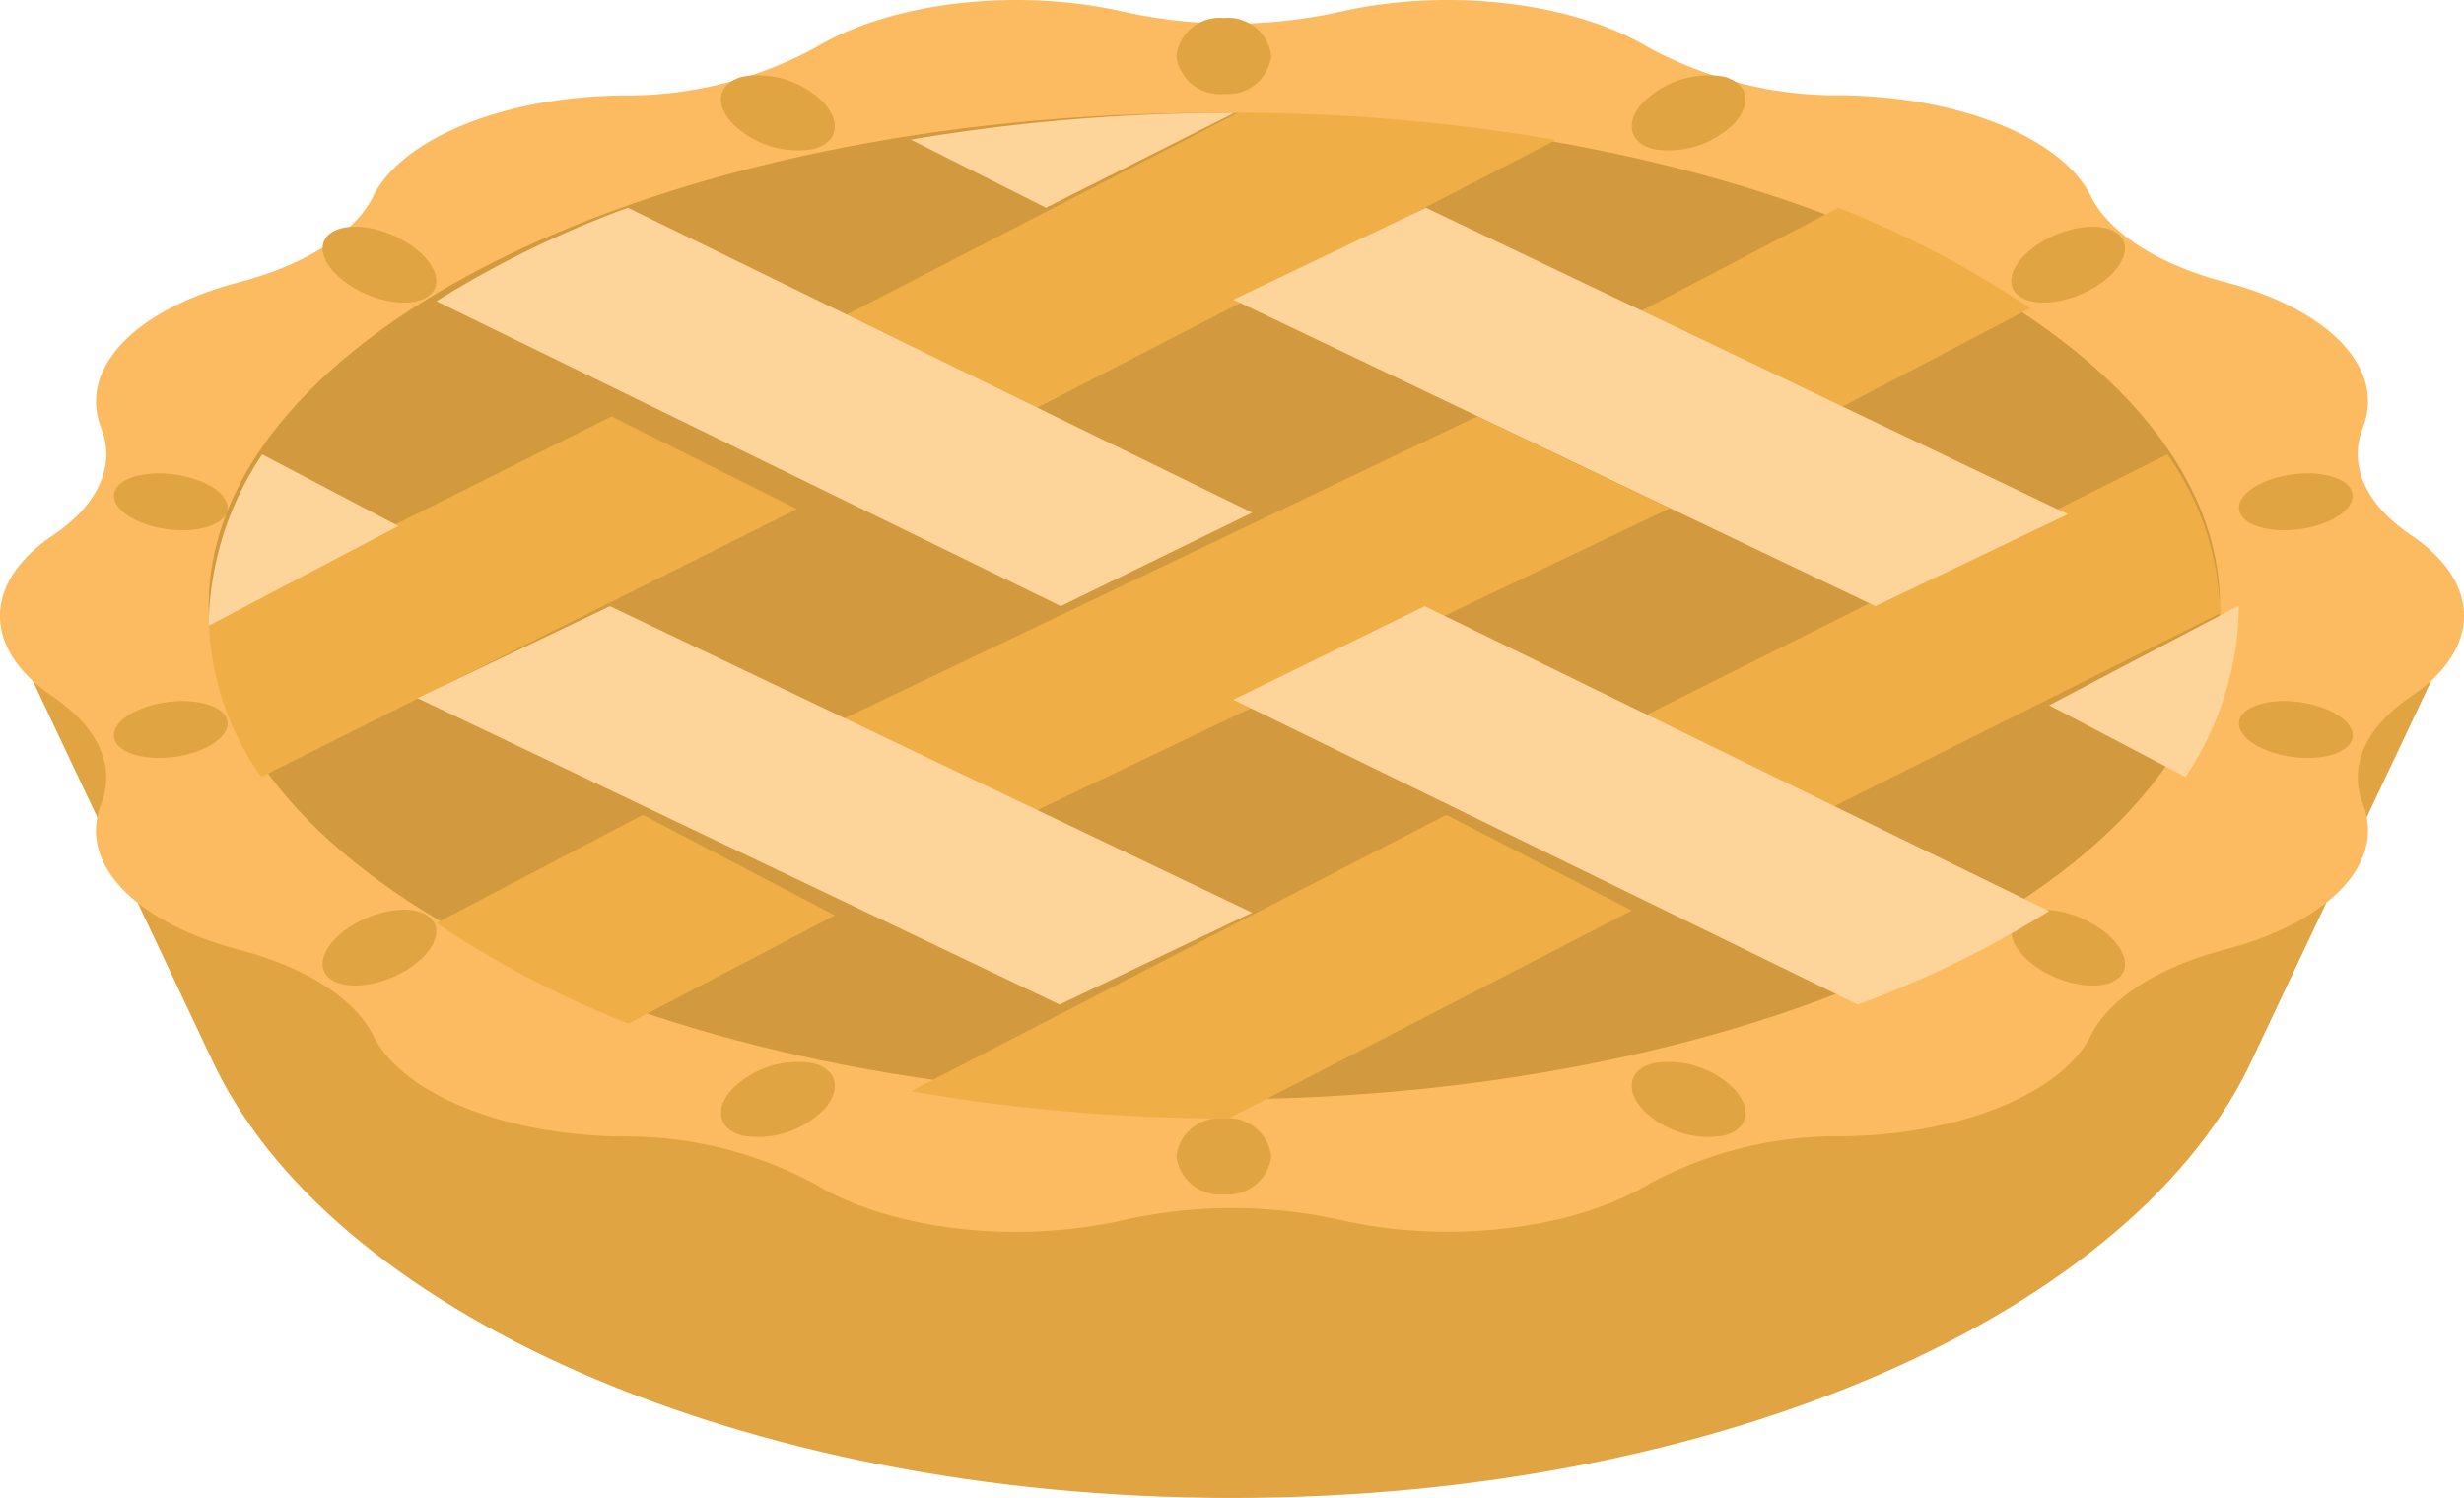 <svg xmlns="http://www.w3.org/2000/svg" xmlns:xlink="http://www.w3.org/1999/xlink" width="113.88" height="69.232" viewBox="0 0 113.88 69.232"><defs><clipPath id="a"><path d="M0,0H113.88V40.969H0Z" transform="translate(0 0.247)" fill="none"/></clipPath><clipPath id="b"><path d="M0,0H113.88V56.94H0Z" transform="translate(0 0.045)" fill="none"/></clipPath></defs><g transform="translate(0 -0.045)"><g transform="translate(0 28.062)"><path d="M0,0H113.88V40.969H0Z" transform="translate(0 0.247)" fill="none"/><g clip-path="url(#a)"><path d="M0,0,9.726,20.573c5.325,11.72,24.443,20.4,47.214,20.4s41.889-8.676,47.214-20.4L113.88,0Z" transform="translate(0 0.247)" fill="#e1a442"/></g></g><path d="M0,0H113.88V56.94H0Z" transform="translate(0 0.045)" fill="none"/><g clip-path="url(#b)"><path d="M2.445,24.742l.021-.014c2.085-1.412,2.889-3.211,2.209-4.946l0-.006c-1.066-2.716,1.53-5.462,6.359-6.728h0c3.089-.81,5.351-2.256,6.214-3.971l0-.009C18.6,6.388,23.264,4.489,28.684,4.413h.028a18.39,18.39,0,0,0,8.956-2.2l.009-.006C41.176.087,47-.59,51.955.546a23.047,23.047,0,0,0,9.971,0C66.877-.59,72.7.087,76.2,2.2l.01.006a18.378,18.378,0,0,0,8.956,2.2H85.2c5.42.076,10.085,1.976,11.433,4.654l0,.009c.863,1.716,3.125,3.161,6.214,3.971h0c4.829,1.266,7.425,4.013,6.359,6.728l0,.006c-.68,1.734.123,3.533,2.209,4.946l.021.014c3.26,2.208,3.26,5.25,0,7.457l-.021.014c-2.085,1.412-2.889,3.211-2.209,4.945l0,.006c1.066,2.716-1.53,5.462-6.359,6.729h0c-3.089.81-5.351,2.255-6.213,3.971l0,.009c-1.348,2.679-6.013,4.578-11.433,4.654h-.028a18.385,18.385,0,0,0-8.956,2.2l-.009.006c-3.5,2.118-9.326,2.795-14.277,1.659a23.047,23.047,0,0,0-9.971,0h0C47,57.53,41.176,56.853,37.678,54.735l-.01-.006a18.385,18.385,0,0,0-8.956-2.2h-.028c-5.42-.076-10.085-1.975-11.432-4.654l0-.009c-.863-1.716-3.125-3.161-6.214-3.971h0C6.2,42.626,3.605,39.88,4.672,37.164l0-.006c.68-1.734-.123-3.533-2.209-4.945l-.02-.014c-3.26-2.207-3.26-5.249,0-7.457" transform="translate(0 0.045)" fill="#fcbb60"/></g><path d="M4.385,1.754A2.01,2.01,0,0,0,2.192,0,2.01,2.01,0,0,0,0,1.754,2.01,2.01,0,0,0,2.192,3.508,2.01,2.01,0,0,0,4.385,1.754" transform="translate(54.369 51.738)" fill="#e1a442"/><path d="M0,1.754A2.01,2.01,0,0,0,2.192,3.508,2.01,2.01,0,0,0,4.385,1.754,2.01,2.01,0,0,0,2.192,0,2.01,2.01,0,0,0,0,1.754" transform="translate(54.369 0.877)" fill="#e1a442"/><path d="M3.8.672C2.5-.09.925-.224.277.374s-.12,1.7,1.18,2.462,2.879.9,3.528.3S5.1,1.434,3.8.672" transform="translate(92.954 42.092)" fill="#e1a442"/><path d="M1.457,2.836c1.3.762,2.879.9,3.527.3S5.1,1.434,3.8.672.925-.224.277.373s-.12,1.7,1.18,2.462" transform="translate(14.908 10.523)" fill="#e1a442"/><path d="M2.259.08C.821.329-.178,1.085.027,1.767S1.564,2.8,3,2.551s2.438-1,2.233-1.686S3.7-.169,2.259.08" transform="translate(103.477 21.923)" fill="#e1a442"/><path d="M3,2.551C4.44,2.3,5.44,1.546,5.235.864S3.7-.169,2.259.08s-2.438,1-2.233,1.686S1.564,2.8,3,2.551" transform="translate(5.262 32.446)" fill="#e1a442"/><path d="M.547,1.249c-.886.927-.672,1.905.479,2.184a4.293,4.293,0,0,0,3.69-1.174c.886-.927.672-1.9-.479-2.184A4.292,4.292,0,0,0,.547,1.249" transform="translate(75.415 3.508)" fill="#e1a442"/><path d="M4.715,2.259C5.6,1.332,5.387.354,4.237.075A4.293,4.293,0,0,0,.547,1.248c-.886.927-.672,1.905.479,2.184A4.291,4.291,0,0,0,4.715,2.259" transform="translate(33.323 49.108)" fill="#e1a442"/><path d="M.547,2.259a4.293,4.293,0,0,0,3.69,1.174c1.15-.279,1.364-1.257.478-2.184A4.292,4.292,0,0,0,1.025.075C-.126.354-.34,1.332.547,2.259" transform="translate(33.323 3.508)" fill="#e1a442"/><path d="M4.714,1.248A4.293,4.293,0,0,0,1.025.075C-.126.354-.339,1.332.547,2.259a4.292,4.292,0,0,0,3.69,1.173c1.151-.279,1.365-1.257.478-2.185" transform="translate(75.415 49.108)" fill="#e1a442"/><path d="M2.259,2.551c1.438.249,2.77-.1,2.975-.784S4.44.329,3,.08.232.182.027.864.821,2.3,2.259,2.551" transform="translate(5.262 21.923)" fill="#e1a442"/><path d="M3,.08C1.564-.169.232.182.027.864S.821,2.3,2.26,2.551s2.77-.1,2.975-.784S4.44.329,3,.08" transform="translate(103.477 32.446)" fill="#e1a442"/><path d="M3.8,2.835C5.1,2.073,5.633.971,4.984.373S2.757-.09,1.457.672-.371,2.537.277,3.134,2.5,3.6,3.8,2.835" transform="translate(14.908 42.092)" fill="#e1a442"/><path d="M1.457.672C.157,1.434-.371,2.537.277,3.134S2.5,3.6,3.8,2.835,5.633.971,4.984.374,2.757-.09,1.457.672" transform="translate(92.954 10.523)" fill="#e1a442"/><path d="M92.954,22.8c0,12.593-20.808,22.8-46.477,22.8S0,35.393,0,22.8,20.808,0,46.477,0,92.954,10.208,92.954,22.8" transform="translate(9.646 5.262)" fill="#d2993e"/><path d="M29.681,0,19.293,4.958l-8.9,4.25L0,14.166l8.9,4.25,10.388-4.958,8.9-4.25L38.585,4.25Z" transform="translate(38.585 19.292)" fill="#efaf46"/><path d="M8.871,9.646l9.544-5A46.134,46.134,0,0,0,9.544,0L0,5Z" transform="translate(75.415 9.646)" fill="#efaf46"/><path d="M9.544,0,0,5A46.162,46.162,0,0,0,8.871,9.646l9.544-5Z" transform="translate(20.169 37.708)" fill="#efaf46"/><path d="M10,7.379l-10,5,8.567,4.284,10-5,8.567-4.284.055-.028A13.024,13.024,0,0,0,24.752,0l-6.19,3.1Z" transform="translate(75.415 21.046)" fill="#efaf46"/><path d="M10,4.45,0,9.609l8.568,4.422,10-5.158L27.133,4.45l6.19-3.194A85.44,85.44,0,0,0,18.62,0l-.055.028Z" transform="translate(38.585 5.262)" fill="#efaf46"/><path d="M17.19,9.282l10-5L18.618,0l-10,5L.055,9.282,0,9.31a13.024,13.024,0,0,0,2.433,7.352l6.19-3.1Z" transform="translate(9.646 19.292)" fill="#efaf46"/><path d="M23.327,9.58l10-5.158L24.755,0l-10,5.159L6.191,9.58,0,12.775a85.437,85.437,0,0,0,14.7,1.256L14.758,14Z" transform="translate(42.092 37.708)" fill="#efaf46"/><path d="M18.533,13.373l10.325,5.042,8.849-4.322L27.383,9.051l-8.85-4.322L8.85,0A47.5,47.5,0,0,0,0,4.322L9.683,9.051Z" transform="translate(20.169 9.646)" fill="#fdd499"/><path d="M0,4.322,28.858,18.415a47.518,47.518,0,0,0,8.85-4.322L8.85,0Z" transform="translate(57 28.062)" fill="#fdd499"/><path d="M28.2,9.208l-8.9-4.25L8.9,0,0,4.25,10.388,9.208l8.9,4.25,10.388,4.958,8.9-4.25Z" transform="translate(57 9.646)" fill="#fdd499"/><path d="M0,4.25,29.681,18.415l8.9-4.249L8.9,0Z" transform="translate(19.292 28.062)" fill="#fdd499"/><path d="M8.713,0,0,4.582l6.3,3.31A14.421,14.421,0,0,0,8.769.03Z" transform="translate(94.708 28.062)" fill="#fdd499"/><path d="M8.769,3.31,2.474,0A14.419,14.419,0,0,0,0,7.863l.056.029Z" transform="translate(9.646 21.046)" fill="#fdd499"/><path d="M14.908.028,14.852,0A88.466,88.466,0,0,0,0,1.237L6.253,4.385Z" transform="translate(42.092 5.262)" fill="#fdd499"/></g></svg>